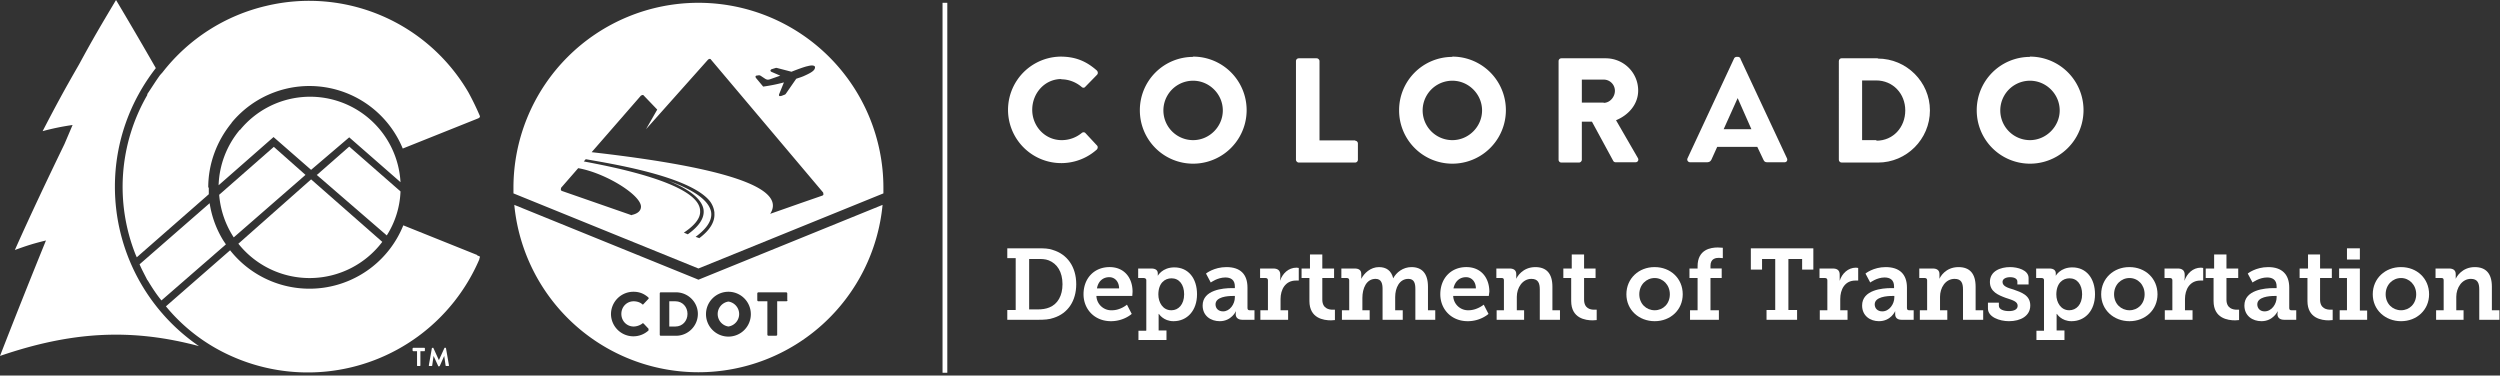 <svg xmlns="http://www.w3.org/2000/svg" fill="none" viewBox="0 0 892 134"><rect x="0" y="0" width="892" height="134" fill="#333333" stroke="none"/><g clip-path="url(#clip0_6038_14)"><path fill="#fff" d="M378.7 28.3c2.6 0 5.2 1 7.2 2.7.4.4 1 .4 1.3 0l4.2-4.3c.4-.4.4-1 0-1.5-3.7-3.3-7.6-5-13-5a19 19 0 1 0 13 33.1c.3-.4.4-1 0-1.4l-4.1-4.4c-.3-.4-1-.4-1.4 0a11.2 11.2 0 0 1-7.1 2.5c-6 0-10.5-5-10.5-10.8 0-6 4.5-11 10.4-11Z"/><path fill="#fff" d="M425.7 50a10.6 10.6 0 0 1 0-21.2c5.8 0 10.6 4.8 10.6 10.6S431.5 50 425.7 50Zm0-29.7a19 19 0 0 0-19 19.1 19 19 0 0 0 19 19 19 19 0 1 0 0-38.2Z"/><path fill="#fff" d="M483.5 50.1h-12.7V21.8c0-.5-.5-1-1-1h-6.4a1 1 0 0 0-1 1V57c0 .5.5 1 1 1h20.1c.6 0 1-.5 1-1v-5.8c0-.5-.4-1-1-1Z"/><path fill="#fff" d="M518.2 50a10.6 10.6 0 0 1 0-21.2c5.8 0 10.6 4.8 10.6 10.6S524 50 518.2 50Zm0-29.7a19 19 0 0 0-19 19.1 19 19 0 0 0 19 19 19 19 0 1 0 0-38.2Z"/><path fill="#fff" d="M572.2 36.6h-7.8v-8.2h7.8a4 4 0 0 1 4 4c0 2.2-1.8 4.3-4 4.3Zm4.4 6.3c4.6-1.9 7.9-5.8 7.9-10.6 0-6.4-5.2-11.5-11.6-11.5h-15.8a1 1 0 0 0-1 1V57c0 .5.4 1 1 1h6.3c.5 0 1-.5 1-1V43.4h3.6l7.6 14c.1.2.4.5.9.5h7c.9 0 1.3-.8.9-1.5l-7.8-13.5Z"/><path fill="#fff" d="M669.5 50h-5.1V28.7h5c6 0 10.4 4.7 10.4 10.7 0 6-4.3 10.8-10.3 10.8Zm.5-29.2h-13c-.5 0-.9.5-.9 1V57c0 .5.4 1 1 1h13c10.1 0 18.5-8.3 18.5-18.6 0-10.2-8.4-18.5-18.6-18.5Z"/><path fill="#fff" d="M724.3 50a10.6 10.6 0 0 1 0-21.2c5.8 0 10.6 4.8 10.6 10.6S730 50 724.3 50Zm0-29.7a19 19 0 0 0-19 19.1 19 19 0 0 0 19 19 19 19 0 1 0 0-38.2Z"/><path fill="#fff" d="m615 46.1 5-11.1 4.9 11.1H615Zm6-25.2a1 1 0 0 0-.8-.6h-.5a1 1 0 0 0-1 .6l-16.6 35.6c-.3.7.2 1.4 1 1.4h5.8c1 0 1.5-.3 1.9-1.3l1.9-4.2H627l2 4.2c.5 1.1.7 1.3 1.8 1.3h5.9c.8 0 1.2-.7.9-1.4L621 21Z"/><path fill="#fff" d="M338 133h-1.7V1h1.7v132Z"/><path fill="#fff" d="M370.2 110.4c1.6 0 3-.2 4.2-.7 3-1.2 4.7-4.2 4.7-8.3 0-4.4-1.9-7.3-4.9-8.5-1.3-.5-2.5-.5-4-.5h-3v18h3Zm-10.8.2h3V92.1h-3v-3.5h11c2 0 3.7 0 5.3.6 5 1.5 8.3 5.9 8.3 12.2 0 6-3 10.4-8 12-1.6.6-3.4.7-5.6.7h-11v-3.5Z"/><path fill="#fff" d="M399.3 103c0-2.6-1.6-4.1-3.5-4.1-2.4 0-4 1.6-4.4 4h8Zm-3.4-7.7c5.3 0 8.2 3.9 8.2 8.8l-.1 1.5h-12.8a5.3 5.3 0 0 0 5.6 5.1c3 0 5.3-2 5.3-2l1.7 3.3s-2.8 2.6-7.4 2.6c-6 0-9.8-4.4-9.8-9.6 0-5.7 3.8-9.7 9.3-9.7Z"/><path fill="#fff" d="M418 110.7c2.4 0 4.5-2 4.5-5.7 0-3.5-1.8-5.7-4.5-5.7-2.4 0-4.7 1.7-4.7 5.8 0 2.8 1.6 5.6 4.6 5.6Zm-9 7.2v-18c0-.4-.4-.7-.9-.7h-2v-3.4h4.7c1.7 0 2.3.8 2.3 1.7v.9s1.6-3 5.9-3c5 0 8.1 3.9 8.1 9.6 0 5.8-3.5 9.6-8.4 9.6-3.6 0-5.2-2.6-5.2-2.6h-.1v5.9h2.8v3.4h-10V118h2.7Z"/><path fill="#fff" d="M436.4 111.1c2.4 0 4.2-2.6 4.2-5v-.5h-.8c-1.8 0-6.1.3-6.1 3 0 1.4 1 2.5 2.7 2.5Zm3-8.3h1.2v-.6c0-2.4-1.5-3.2-3.4-3.2-2.8 0-5.2 1.8-5.2 1.8l-1.7-3.2s2.8-2.3 7.3-2.3c5 0 7.5 2.6 7.5 7.3v7.3c0 .6.3.8.8.8h1.7v3.4h-4.3c-1.7 0-2.4-.9-2.4-2v-.1l.1-1s-1.6 3.6-5.8 3.6c-3.2 0-6.1-1.9-6.1-5.6 0-5.6 7.4-6.2 10.3-6.2Z"/><path fill="#fff" d="M449.7 110.7h2.7V100c0-.5-.3-.8-.8-.8h-2v-3.4h4.7c1.6 0 2.5.7 2.5 2.2v1l-.1 1.2c.9-2.6 3-4.7 5.9-4.7l.8.1v4.5h-1c-3.8 0-5.5 3.2-5.5 6.6v4h2.7v3.4h-9.9v-3.4Z"/><path fill="#fff" d="M467.2 99.2h-2.8v-3.4h3v-5h4.4v5h4.2v3.4h-4.2v7.7c0 3.2 2.4 3.6 3.7 3.6h.8v3.7l-1.4.1c-2.6 0-7.7-.7-7.7-6.9v-8.2Z"/><path fill="#fff" d="M478.7 110.7h2.7V100c0-.5-.3-.8-.8-.8h-2v-3.4h4.7c1.7 0 2.4.7 2.4 2v1.7c1-2 3.3-4.2 6.3-4.2 2.6 0 4.4 1.2 5.1 4 1.1-2.1 3.5-4 6.5-4 3.7 0 5.9 2.2 5.9 7v8.4h2.6v3.4H505v-11c0-2-.4-3.6-2.5-3.6-3.2 0-4.7 3.2-4.7 6.5v4.7h2.7v3.4h-7.2v-11c0-1.9-.4-3.6-2.5-3.6-3.3 0-4.7 3.4-4.7 6.8v4.4h2.6v3.4h-9.9v-3.4Z"/><path fill="#fff" d="M526.6 103c0-2.6-1.6-4.1-3.5-4.1-2.4 0-4 1.6-4.5 4h8Zm-3.4-7.7c5.3 0 8.2 3.9 8.2 8.8l-.2 1.5h-12.7a5.3 5.3 0 0 0 5.5 5.1c3 0 5.4-2 5.4-2l1.7 3.3s-2.8 2.6-7.4 2.6c-6 0-9.8-4.4-9.8-9.6 0-5.7 3.8-9.7 9.3-9.7Z"/><path fill="#fff" d="M534 110.7h2.6V100c0-.5-.2-.8-.7-.8h-2v-3.4h4.7c1.6 0 2.4.7 2.4 2v1.7c.2-.6 2.2-4.2 6.8-4.2 3.9 0 6.1 2.2 6.1 7v8.4h2.7v3.4h-7.2v-10.8c0-2.3-.6-3.8-3-3.8-3.2 0-5.2 3.2-5.2 6.4v4.8h2.6v3.4H534v-3.4Z"/><path fill="#fff" d="M560.6 99.2h-2.8v-3.4h3v-5h4.4v5h4.1v3.4h-4.1v7.7c0 3.2 2.3 3.6 3.6 3.6h.9v3.7l-1.4.1c-2.6 0-7.7-.7-7.7-6.9v-8.2Z"/><path fill="#fff" d="M590.4 110.7c3 0 5.4-2.3 5.4-5.7 0-3.4-2.5-5.8-5.4-5.8-3 0-5.5 2.4-5.5 5.8s2.5 5.7 5.5 5.7Zm0-15.4c5.6 0 10 4 10 9.7 0 5.6-4.4 9.6-10 9.6s-10.1-4-10.1-9.6c0-5.7 4.5-9.7 10-9.7Z"/><path fill="#fff" d="M603 110.7h2.7V99.2h-2.9v-3.4h2.9V95c0-6 4.7-6.7 7.2-6.7l1.8.1v3.7l-1.4-.1c-1 0-3 .2-3 2.8v1h4v3.4h-4v11.5h3v3.4H603v-3.4Z"/><path fill="#fff" d="M630.4 110.6h3V92.4h-4.7v3.8h-4v-7.6H647v7.6h-4v-3.8h-4.9v18.2h3.1v3.5h-10.9v-3.5Z"/><path fill="#fff" d="M649.3 110.7h2.7V100c0-.5-.3-.8-.8-.8h-2v-3.4h4.7c1.7 0 2.5.7 2.5 2.2v2.2c.8-2.6 3-4.7 5.8-4.7l.8.1v4.5h-1c-3.8 0-5.4 3.2-5.4 6.6v4h2.6v3.4h-9.9v-3.4Z"/><path fill="#fff" d="M671.6 111.1c2.5 0 4.3-2.6 4.3-5v-.5h-.8c-1.8 0-6.2.3-6.2 3 0 1.4 1 2.5 2.7 2.5Zm3-8.3h1.2v-.6c0-2.4-1.5-3.2-3.4-3.2-2.7 0-5.1 1.8-5.1 1.8l-1.7-3.2s2.8-2.3 7.2-2.3c5 0 7.6 2.6 7.6 7.3v7.3c0 .6.3.8.8.8h1.6v3.4h-4.3c-1.7 0-2.3-.9-2.3-2V111s-1.5 3.6-5.8 3.6c-3.1 0-6-1.9-6-5.6 0-5.6 7.3-6.2 10.3-6.2Z"/><path fill="#fff" d="M685 110.7h2.6V100c0-.5-.3-.8-.8-.8h-2v-3.4h4.8c1.6 0 2.4.7 2.4 2v1.7c.2-.6 2.1-4.2 6.8-4.2 3.9 0 6.1 2.2 6.1 7v8.4h2.7v3.4h-7.2v-10.8c0-2.3-.6-3.8-3-3.8-3.3 0-5.2 3.2-5.2 6.4v4.8h2.6v3.4H685v-3.4Z"/><path fill="#fff" d="M709.3 108h3.9v1.1c0 1.3 1.7 1.9 3.6 1.9 1.8 0 3.1-.6 3.1-1.9 0-1.5-1.7-2-4.2-2.8-2.7-1-5.7-2.2-5.7-5.7 0-3.9 3.8-5.3 7.2-5.3 2.6 0 6.6 1 6.6 3.9v2.3h-4v-1c0-1-1-1.6-2.6-1.6-1.5 0-2.7.6-2.7 1.7 0 1.5 1.8 2.1 3.9 2.7 2.8 1 6 2 6 5.7s-3.4 5.6-7.6 5.6c-3.4 0-7.5-1.5-7.5-4.5v-2Z"/><path fill="#fff" d="M738.3 110.7c2.5 0 4.6-2 4.6-5.7 0-3.5-1.8-5.7-4.5-5.7-2.4 0-4.7 1.7-4.7 5.8 0 2.8 1.6 5.6 4.6 5.6Zm-9 7.2v-18c0-.4-.3-.7-.8-.7h-2v-3.4h4.7c1.7 0 2.3.8 2.3 1.7v.9s1.6-3 5.9-3c5 0 8.1 3.9 8.1 9.6 0 5.8-3.5 9.6-8.4 9.6-3.6 0-5.2-2.6-5.2-2.6h-.1v5.9h2.8v3.4h-10V118h2.7Z"/><path fill="#fff" d="M759.8 110.7c3 0 5.4-2.3 5.4-5.7 0-3.4-2.4-5.8-5.4-5.8-3 0-5.5 2.4-5.5 5.8s2.5 5.7 5.5 5.7Zm0-15.4c5.6 0 10 4 10 9.7 0 5.6-4.4 9.6-10 9.6s-10.1-4-10.1-9.6c0-5.7 4.5-9.7 10-9.7Z"/><path fill="#fff" d="M772.4 110.7h2.7V100c0-.5-.3-.8-.8-.8h-2v-3.4h4.7c1.6 0 2.5.7 2.5 2.2v1l-.1 1.2c.9-2.6 3-4.7 5.9-4.7l.8.1v4.5h-1c-3.8 0-5.5 3.2-5.5 6.6v4h2.7v3.4h-9.9v-3.4Z"/><path fill="#fff" d="M790 99.2h-3v-3.4h3v-5h4.4v5h4.2v3.4h-4.2v7.7c0 3.2 2.4 3.6 3.7 3.6h.8v3.7l-1.4.1c-2.6 0-7.7-.7-7.7-6.9v-8.2Z"/><path fill="#fff" d="M808 111.1c2.5 0 4.3-2.6 4.3-5v-.5h-.8c-1.8 0-6.1.3-6.1 3 0 1.4 1 2.5 2.6 2.5Zm3.1-8.3h1.2v-.6c0-2.4-1.5-3.2-3.4-3.2-2.8 0-5.2 1.8-5.2 1.8l-1.7-3.2s2.8-2.3 7.3-2.3c4.9 0 7.5 2.6 7.5 7.3v7.3c0 .6.3.8.8.8h1.7v3.4H815c-1.7 0-2.4-.9-2.4-2v-.1l.1-1s-1.6 3.6-5.8 3.6c-3.2 0-6.1-1.9-6.1-5.6 0-5.6 7.4-6.2 10.3-6.2Z"/><path fill="#fff" d="M823.3 99.2h-2.8v-3.4h3v-5h4.3v5h4.2v3.4h-4.2v7.7c0 3.2 2.4 3.6 3.7 3.6h.8v3.7l-1.4.1c-2.5 0-7.6-.7-7.6-6.9v-8.2Z"/><path fill="#fff" d="M837.4 88.6h4.6v4h-4.6v-4Zm-2.6 22.1h2.6V99.2h-2.8v-3.4h7.4v15h2.6v3.3h-9.8v-3.4Z"/><path fill="#fff" d="M856.7 110.7c3 0 5.4-2.3 5.4-5.7 0-3.4-2.5-5.8-5.4-5.8-3 0-5.5 2.4-5.5 5.8s2.5 5.7 5.5 5.7Zm0-15.4c5.6 0 10 4 10 9.7 0 5.6-4.4 9.6-10 9.6s-10.1-4-10.1-9.6c0-5.7 4.5-9.7 10-9.7Z"/><path fill="#fff" d="M869.3 110.7h2.6V100c0-.5-.2-.8-.7-.8H869v-3.4h4.8c1.6 0 2.4.7 2.4 2v1.7c.2-.6 2.2-4.2 6.8-4.2 3.9 0 6.1 2.2 6.1 7v8.4h2.7v3.4h-7.2v-10.8c0-2.3-.6-3.8-3-3.8-3.2 0-5.2 3.2-5.2 6.4v4.8h2.6v3.4h-9.8v-3.4Z"/><path fill="#fff" d="M111 60.6 124.6 49l18.3 16a32.3 32.3 0 0 0-57.2-18.7l-.2.1A32.4 32.4 0 0 0 78 66.1l19.6-17.2L111 60.6Z"/><path fill="#fff" d="M74.3 66.9c0-8.4 3-16.5 8.3-23l.1-.2a36 36 0 0 1 61 9.3l27-10.8c.5-.3.7-.5.4-1.1a98.3 98.3 0 0 0-4-8.2A65.8 65.8 0 0 0 95 2.1a65.8 65.8 0 0 0-37 23.7l-.9 1c-1.6 2.2-3 4.5-4.5 6.7l-.1.5a65.4 65.4 0 0 0-4.1 56.9l.4.9 25.7-22.5v-2.4Z"/><path fill="#fff" d="M78.2 69.5a32.4 32.4 0 0 0 5.2 15.2L109 62.4l-11.3-10-19.5 17.1Z"/><path fill="#fff" d="M79.6 85.7a35.7 35.7 0 0 1-4.8-13.2l-25 21.8c.8 1.9 1.8 3.7 2.7 5.5l.3.4c1.5 2.5 3 4.8 4.8 7l23-20-1-1.5Z"/><path fill="#fff" d="m170.3 91-26.4-10.6a36.1 36.1 0 0 1-61.8 8.9l-22.9 20A63.7 63.7 0 0 0 82 126.8a66.6 66.6 0 0 0 89-34.2l.1-.5.1-.2v-.4l-1-.4Z"/><path fill="#fff" d="M113 62.4 138 84a31.4 31.4 0 0 0 4.9-15.7l-18.3-16-11.4 10Z"/><path fill="#fff" d="M85 86.9a32.5 32.5 0 0 0 51.4-.6L111 64 85 87Z"/><path fill="#fff" d="M41 66.6c0-16 5.5-30.6 14.6-42.3A1616 1616 0 0 0 41.4 0c-5.3 8.9-8 13.4-13.2 23-5.3 9.2-7.9 14-13 23.8a87 87 0 0 1 10.7-2.2L23 51.4c-6 12.4-12 25-17.7 37.8 4.4-1.6 6.6-2.3 11.1-3.4A2942 2942 0 0 0 0 127c25.4-8.7 46.7-10 71-3.5a68.9 68.9 0 0 1-30-57Z"/><path fill="#fff" d="M148.8 125.3h-1.4l-.2-.2v-.8l.2-.2h4c.2 0 .2.1.2.2v.8l-.1.2H150v5.1l-.1.2h-.9s-.2 0-.2-.2v-5.1Z"/><path fill="#fff" d="m154.1 124.2.2-.1h.3l2 4.4 2-4.4h.5l1.1 6.3-.1.2h-.9l-.2-.1-.5-3.5-1.6 3.6-.2.1h-.3l-1.7-3.7-.5 3.5-.2.1h-.8c-.1 0-.2 0-.2-.2l1.1-6.2Z"/><path fill="#fff" d="M241 107.5h-2.2v9h2.2c2.5 0 4.3-2 4.3-4.5s-1.8-4.5-4.3-4.5Z"/><path fill="#fff" d="M259.9 107.6a4.5 4.5 0 0 0 0 8.9 4.5 4.5 0 0 0 0-8.9Z"/><path fill="#fff" d="M281 107.1c0 .3-.3.4-.5.4h-3.2v12c0 .1-.2.3-.4.3h-2.7a.4.4 0 0 1-.4-.4v-11.9h-3.2a.4.4 0 0 1-.4-.4v-2.4c0-.2.2-.4.4-.4h9.9c.2 0 .4.2.4.4v2.4Zm-21.1 13a8 8 0 0 1-8-8 8 8 0 1 1 8 8Zm-18.7-.3h-5.4c-.3 0-.4-.2-.4-.4v-14.7c0-.2.1-.4.4-.4h5.4c4.3 0 7.8 3.5 7.8 7.7 0 4.3-3.5 7.8-7.8 7.8Zm-15.1-3.3c1 0 2.2-.4 3-1 .1-.2.4-.2.6 0l1.7 1.8v.6a8 8 0 0 1-13.4-5.8 8 8 0 0 1 8-8c2.2 0 3.8.7 5.3 2 .2.2.2.5 0 .6l-1.7 1.8c-.1.2-.4.2-.5 0-.8-.7-2-1-3-1-2.5 0-4.4 2-4.4 4.5s1.9 4.5 4.4 4.5Zm23.1-16.7-.7-.3-65-26.4a66 66 0 0 0 131.4 0l-65.7 26.7Z"/><path fill="#fff" d="M293.8 69.3c0 .3-.2.4-.4.5l-7.5 2.6-11.1 3.9c4.3-6.7-3.8-15.2-63.7-22l17.6-20.2.5-.2c.2 0 .4 0 .5.2l4.8 5-4 7 22.2-24.9.5-.2c.2 0 .4.1.5.3l40 47.4.1.6ZM249.6 85l-1.4-.5c2.7-2 6.2-5.2 5.5-9-.7-3.2-4.3-7.1-15.2-11 7.6 3.1 11.8 6.5 12.5 10.1.5 3-1.4 6-5.6 9L244 83c3-2 6-4.7 5.8-7.7 0-10-32.6-16-41.5-17.7l.7-.8c8.9 1.6 37.1 6 44.3 15a8.2 8.2 0 0 1 1.6 4v.4c.2 3-1.7 6-5.3 8.7Zm-24.2-8.2-25-8.7a.7.7 0 0 1-.3-.5l.1-.6 6.1-7c9.7 1.7 22.3 9.5 22.4 13.7 0 1.4-1 2.5-3.3 3ZM269.8 27l.7-.1c.4-.1.7 0 1 .2l1.5 1c.7.4 1 .4 1.7.2l3.7-1.3-3-1.3c-.3-.1-.5-.3-.5-.5s.2-.4.4-.5l1.3-.4c.3-.1.4-.1.8 0l5 1.3c2-.8 4.7-1.8 5.8-2 1.4-.4 2.6-.3 2.6.4 0 1-1 1.8-3.7 3-.8.4-1.8.7-3 1.1l-3.6 5.2c-.2.3-.4.5-.6.5l-1 .4-.6.1c-.4 0-.4-.4-.3-.7l1.7-4.2c-2.5.7-5.2 1.2-7.4 1.5l-2.5-3c-.4-.5-.2-.8 0-.9ZM249.2 1a66 66 0 0 0-66 66v2l66 26.8 66-26.8v-2a66 66 0 0 0-66-66Z"/></g><defs><clipPath id="clip0_6038_14"><path fill="#fff" d="M0 0h891.9v133.1H0z"/></clipPath></defs></svg>